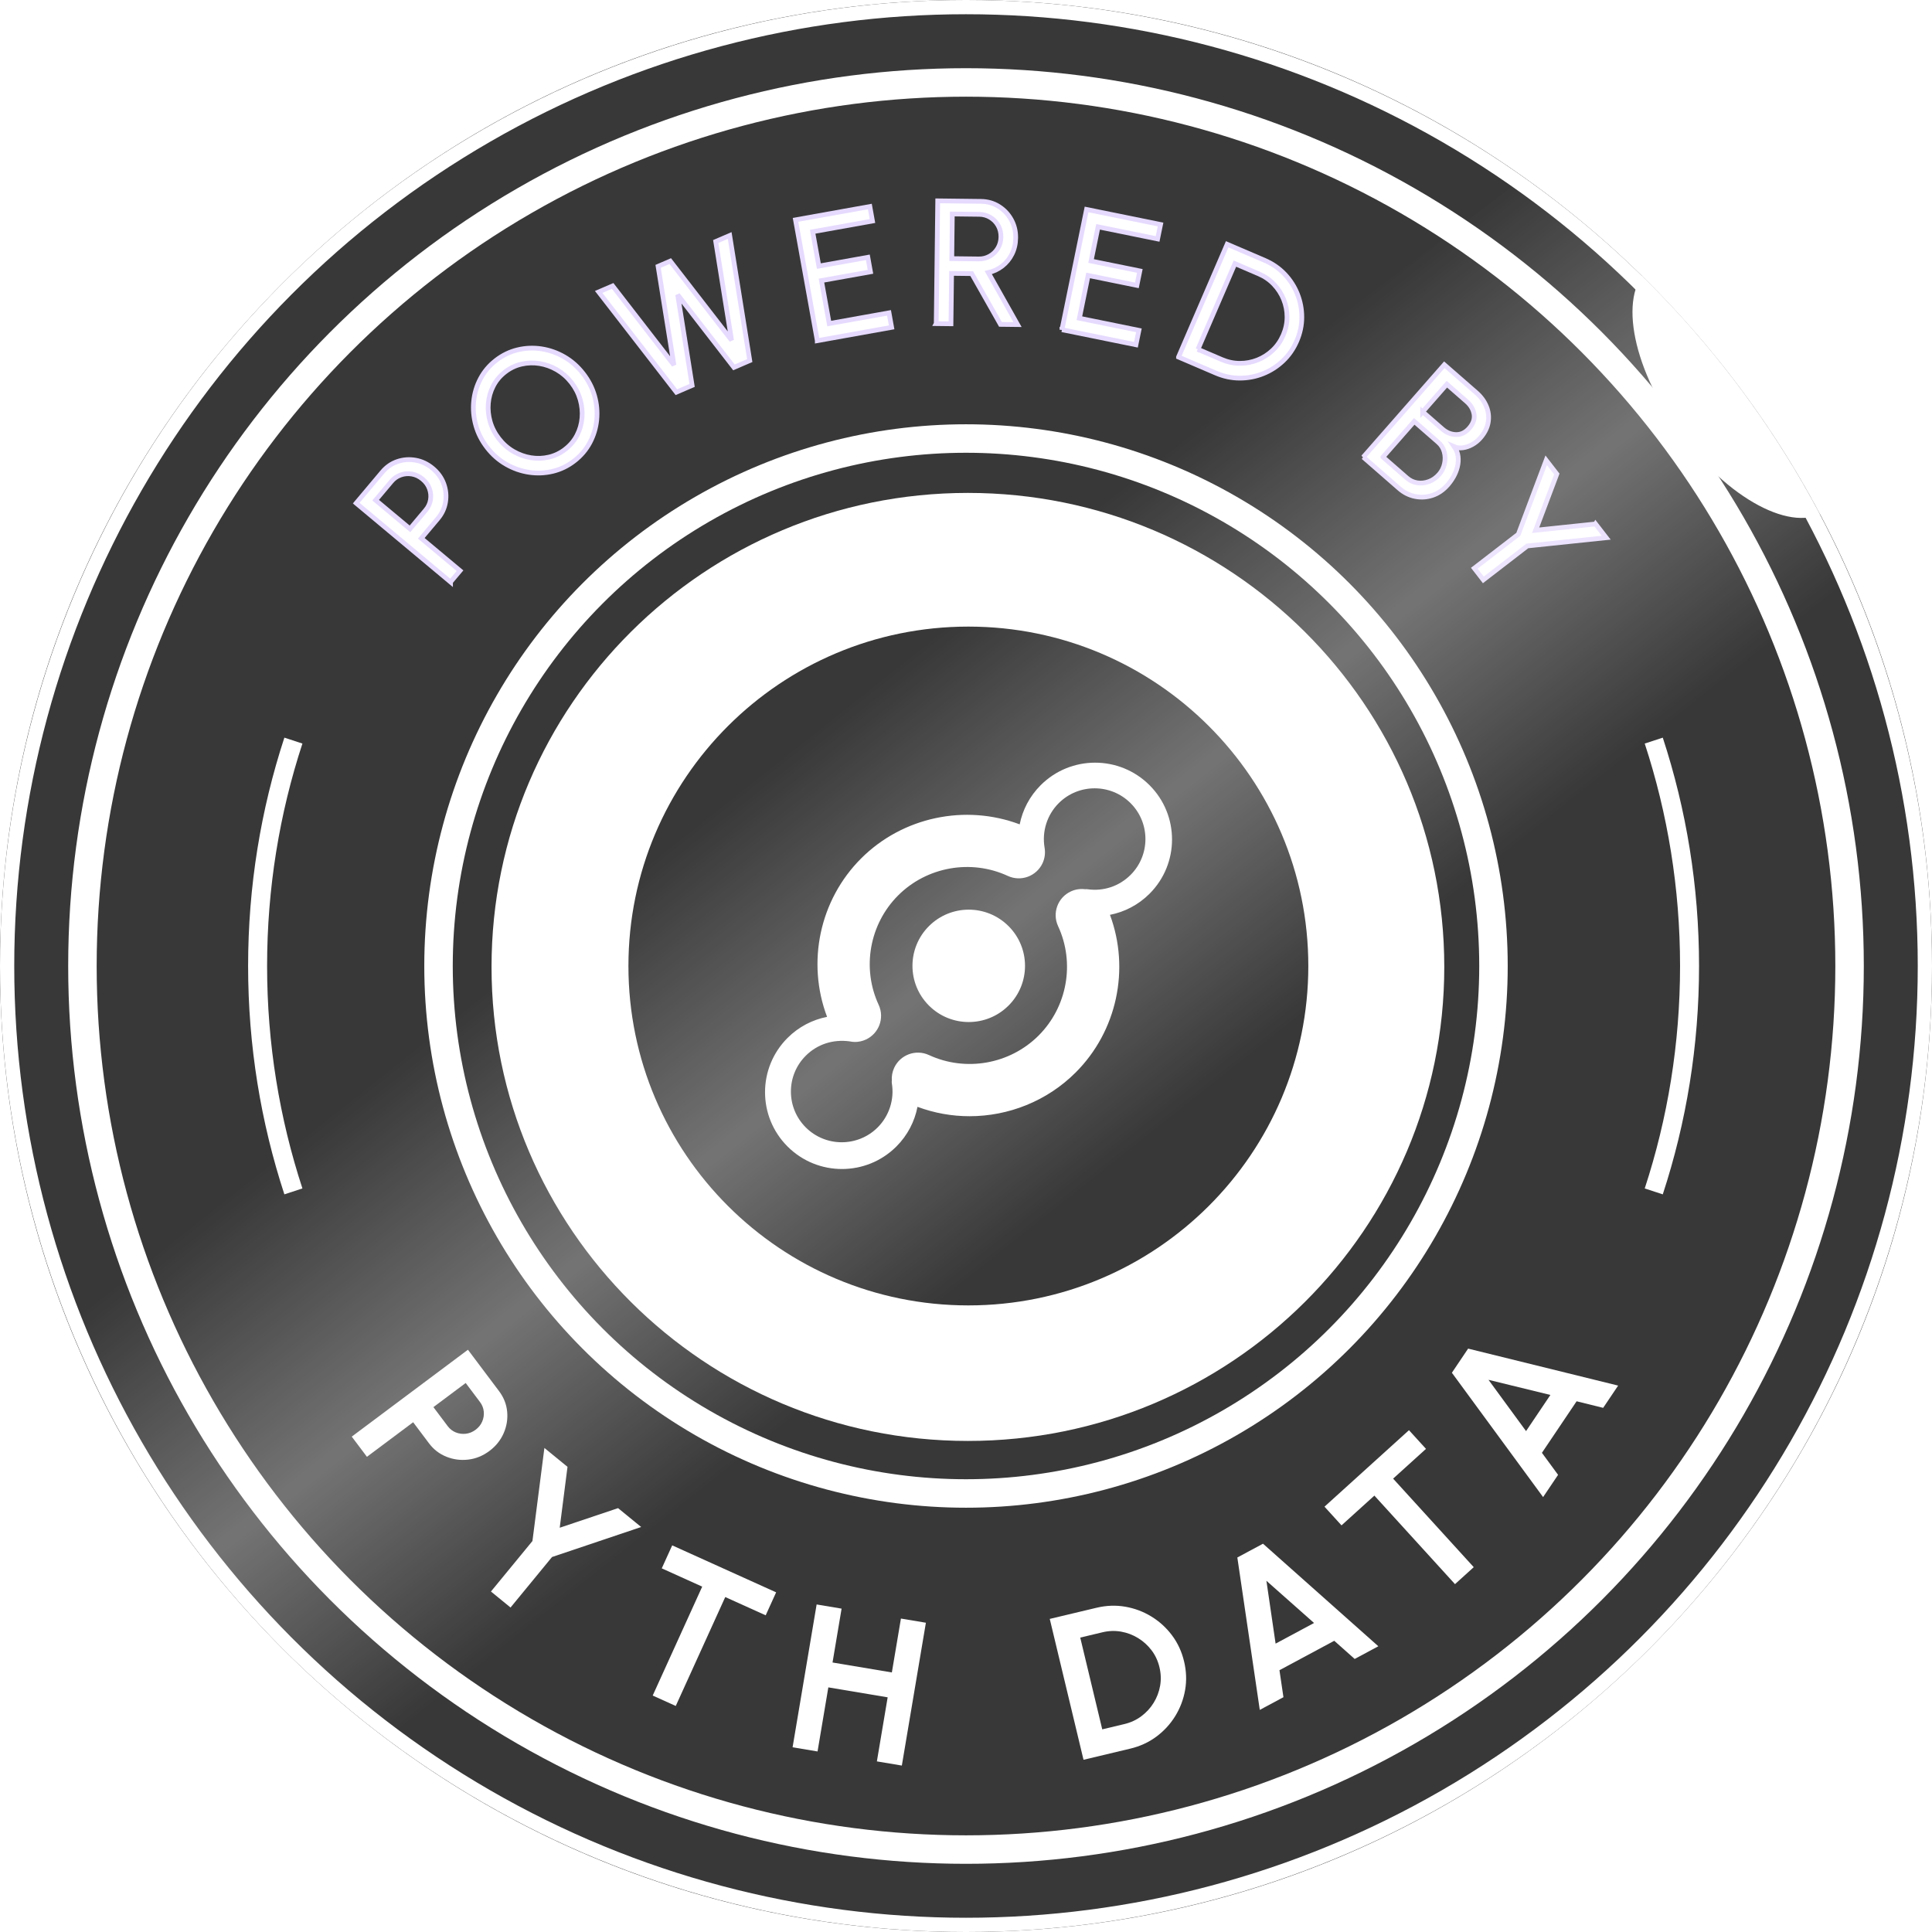 <svg width="407" height="407" viewBox="0 0 407 407" fill="none" xmlns="http://www.w3.org/2000/svg">
<path d="M203.5 407C315.89 407 407 315.89 407 203.5C407 91.11 315.89 0 203.5 0C91.11 0 0 91.11 0 203.5C0 315.89 91.11 407 203.5 407Z" fill="#383839"/>
<path d="M203.902 303.553C148.477 303.553 103.547 258.847 103.547 203.695C103.547 148.543 148.477 103.838 203.902 103.838C259.326 103.838 304.256 148.543 304.256 203.695C304.256 258.847 259.326 303.553 203.902 303.553Z" fill="white"/>
<circle cx="203.5" cy="203.5" r="202" stroke="white" stroke-width="3"/>
<circle cx="203.5" cy="203.501" r="186.135" stroke="white" stroke-width="6"/>
<path d="M348.384 156.018C353.279 170.961 355.926 186.922 355.926 203.501C355.926 220.08 353.279 236.041 348.384 250.984" stroke="white" stroke-width="4"/>
<path d="M61.808 250.982C56.914 236.039 54.267 220.078 54.267 203.499C54.267 186.92 56.914 170.959 61.808 156.016" stroke="white" stroke-width="4"/>
<circle cx="203.5" cy="203.5" r="111.12" stroke="white" stroke-width="6"/>
<path d="M74.099 302.643L98.577 284.34L105.13 293.057C106.128 294.382 106.698 295.83 106.842 297.404C106.986 298.975 106.734 300.495 106.087 301.958C105.439 303.422 104.447 304.657 103.105 305.659C101.73 306.687 100.242 307.294 98.646 307.481C97.047 307.669 95.513 307.469 94.043 306.879C92.57 306.29 91.355 305.357 90.393 304.078L87.037 299.613L77.299 306.895L74.099 302.64V302.643ZM91.303 296.427L94.318 300.438C94.773 301.043 95.338 301.482 96.017 301.756C96.695 302.027 97.402 302.122 98.14 302.035C98.875 301.948 99.558 301.669 100.188 301.2C100.828 300.72 101.296 300.141 101.584 299.462C101.874 298.783 101.982 298.078 101.91 297.353C101.838 296.627 101.573 295.961 101.119 295.356L98.104 291.345L91.303 296.43V296.427Z" fill="white"/>
<path d="M130.202 317.705L135.07 321.683L116.29 328.006L107.551 338.643L103.426 335.272L112.165 324.636L114.684 305.029L119.551 309.007L117.912 321.837L130.202 317.708V317.705Z" fill="white"/>
<path d="M163.503 335.443L161.303 340.287L152.783 336.438L142.356 359.382L137.499 357.188L147.928 334.244L139.408 330.394L141.608 325.55L163.503 335.446V335.443Z" fill="white"/>
<path d="M189.791 340.969L195.05 341.851L189.984 371.938L184.725 371.059L186.997 357.562L174.499 355.468L172.227 368.965L166.968 368.086L172.034 337.999L177.292 338.88L175.383 350.227L187.881 352.321L189.791 340.974V340.969Z" fill="white"/>
<path d="M228.255 370.715L221.144 341.043L231.005 338.693C233.059 338.204 235.077 338.129 237.053 338.473C239.029 338.816 240.865 339.506 242.558 340.544C244.252 341.582 245.699 342.902 246.902 344.506C248.102 346.11 248.948 347.935 249.438 349.986C249.929 352.034 250.004 354.045 249.66 356.016C249.315 357.987 248.624 359.817 247.583 361.509C246.542 363.198 245.218 364.641 243.609 365.838C242 367.035 240.171 367.878 238.114 368.37L228.253 370.72L228.255 370.715ZM232.203 364.308L236.878 363.193C238.197 362.878 239.379 362.332 240.428 361.55C241.476 360.771 242.342 359.833 243.021 358.736C243.702 357.639 244.157 356.45 244.388 355.16C244.619 353.874 244.573 352.559 244.252 351.216C243.931 349.873 243.376 348.684 242.586 347.648C241.797 346.61 240.852 345.754 239.746 345.078C238.641 344.401 237.446 343.95 236.164 343.724C234.881 343.499 233.576 343.545 232.242 343.863L227.567 344.978L232.201 364.308H232.203Z" fill="white"/>
<path d="M260.66 328.105L266.068 325.201L290.363 346.805L285.38 349.481L281.08 345.652L269.535 351.849L270.373 357.536L265.389 360.212L260.66 328.1V328.105ZM268.72 346.251L276.821 341.902L266.785 333.011L268.722 346.251H268.72Z" fill="white"/>
<path d="M296.817 301.286L300.402 305.223L293.478 311.492L310.462 330.143L306.514 333.719L289.53 315.068L282.606 321.337L279.021 317.4L296.817 301.286Z" fill="white"/>
<path d="M305.858 289.187L309.279 284.102L340.882 291.893L337.728 296.581L332.133 295.197L324.826 306.054L328.229 310.693L325.075 315.38L305.858 289.187ZM321.482 301.481L326.61 293.864L313.571 290.676L321.485 301.484L321.482 301.481Z" fill="white"/>
<mask id="path-9-outside-1_3527_327" maskUnits="userSpaceOnUse" x="74.036" y="41.31" width="266" height="83" fill="black">
<rect fill="white" x="74.036" y="41.31" width="266" height="83"/>
<path d="M94.909 122.603L75.036 105.992L80.532 99.452C81.428 98.385 82.498 97.642 83.734 97.224C84.972 96.805 86.245 96.713 87.555 96.947C88.865 97.181 90.065 97.753 91.153 98.664C92.259 99.589 93.038 100.679 93.493 101.933C93.945 103.187 94.066 104.461 93.857 105.755C93.649 107.05 93.11 108.212 92.246 109.239L88.747 113.401L96.908 120.222L94.909 122.601V122.603ZM86.362 111.409L89.682 107.461C90.22 106.819 90.556 106.1 90.688 105.302C90.82 104.504 90.746 103.719 90.466 102.947C90.189 102.175 89.708 101.506 89.027 100.937C88.335 100.36 87.585 100.002 86.776 99.863C85.965 99.723 85.178 99.789 84.412 100.058C83.646 100.326 82.994 100.782 82.455 101.422L79.135 105.37L86.362 111.409Z"/>
<path d="M120.99 97.087C119.606 98.159 118.09 98.894 116.442 99.289C114.794 99.684 113.13 99.755 111.445 99.499C109.76 99.244 108.157 98.683 106.635 97.811C105.111 96.939 103.783 95.775 102.647 94.316C101.511 92.857 100.709 91.284 100.238 89.599C99.768 87.913 99.618 86.225 99.787 84.534C99.956 82.843 100.436 81.252 101.226 79.759C102.016 78.265 103.104 76.983 104.491 75.908C105.885 74.828 107.407 74.091 109.052 73.696C110.7 73.301 112.364 73.232 114.049 73.485C115.734 73.74 117.335 74.304 118.854 75.178C120.372 76.053 121.698 77.22 122.834 78.679C123.97 80.138 124.775 81.708 125.251 83.391C125.726 85.074 125.879 86.76 125.71 88.451C125.541 90.141 125.06 91.732 124.271 93.226C123.478 94.719 122.387 96.007 120.993 97.087H120.99ZM119.081 94.637C120.142 93.813 120.969 92.831 121.558 91.69C122.147 90.55 122.496 89.33 122.607 88.037C122.718 86.744 122.588 85.456 122.221 84.171C121.854 82.888 121.239 81.692 120.375 80.583C119.511 79.474 118.494 78.581 117.327 77.904C116.157 77.228 114.934 76.788 113.658 76.582C112.383 76.379 111.115 76.419 109.86 76.706C108.606 76.993 107.451 77.544 106.398 78.36C105.333 79.185 104.509 80.167 103.92 81.308C103.331 82.451 102.983 83.667 102.872 84.961C102.761 86.254 102.89 87.542 103.257 88.827C103.624 90.11 104.24 91.306 105.103 92.414C105.975 93.534 106.992 94.429 108.157 95.101C109.321 95.773 110.544 96.215 111.825 96.423C113.106 96.631 114.371 96.592 115.623 96.299C116.875 96.01 118.027 95.454 119.081 94.64V94.637Z"/>
<path d="M142.487 82.619L126.12 61.501L129.062 60.234L141.972 76.906L138.636 56.109L141.203 55.003L154.114 71.675L150.778 50.878L153.72 49.611L157.946 75.96L154.613 77.396L142.762 62.099L145.804 81.191L142.487 82.619Z"/>
<path d="M172.174 71.765L167.586 46.314L183.246 43.507L183.795 46.562L171.199 48.819L172.504 56.054L182.823 54.205L183.373 57.261L173.054 59.109L174.686 68.162L187.284 65.905L187.834 68.96L172.174 71.768V71.765Z"/>
<path d="M197.228 68.167L197.543 42.31L206.655 42.421C208.039 42.437 209.283 42.792 210.392 43.483C211.501 44.173 212.378 45.097 213.025 46.259C213.673 47.418 213.987 48.706 213.968 50.123C213.952 51.366 213.694 52.496 213.187 53.512C212.679 54.529 211.993 55.372 211.126 56.046C210.26 56.72 209.283 57.179 208.192 57.424L214.357 68.378L210.762 68.336L204.706 57.642L200.464 57.592L200.334 68.212L197.223 68.175L197.228 68.167ZM200.506 54.482L206.193 54.55C207.033 54.561 207.806 54.363 208.514 53.96C209.222 53.557 209.787 53.004 210.21 52.301C210.632 51.597 210.849 50.802 210.86 49.917C210.87 49.019 210.672 48.213 210.268 47.499C209.864 46.785 209.312 46.219 208.612 45.798C207.912 45.376 207.143 45.16 206.304 45.15L200.617 45.081L200.504 54.482H200.506Z"/>
<path d="M223.712 69.461L228.896 44.123L244.487 47.294L243.864 50.334L231.324 47.782L229.85 54.985L240.122 57.077L239.501 60.116L229.229 58.025L227.386 67.038L239.926 69.59L239.303 72.629L223.712 69.458V69.461Z"/>
<path d="M248.272 75.213L258.518 51.458L266.396 54.837C268.042 55.543 269.452 56.513 270.625 57.748C271.8 58.983 272.695 60.379 273.313 61.938C273.932 63.498 274.241 65.125 274.243 66.821C274.243 68.518 273.892 70.185 273.184 71.826C272.476 73.467 271.504 74.87 270.271 76.035C269.035 77.201 267.638 78.097 266.077 78.721C264.516 79.345 262.883 79.656 261.177 79.656C259.471 79.656 257.794 79.301 256.151 78.597L248.272 75.218V75.213ZM252.361 73.588L257.379 75.74C258.628 76.274 259.899 76.543 261.198 76.543C262.495 76.543 263.737 76.308 264.92 75.837C266.103 75.366 267.167 74.686 268.108 73.796C269.048 72.906 269.787 71.839 270.326 70.596C270.862 69.353 271.132 68.083 271.132 66.79C271.132 65.497 270.894 64.259 270.416 63.073C269.938 61.891 269.257 60.829 268.369 59.894C267.482 58.957 266.415 58.222 265.168 57.687L260.15 55.535L252.364 73.59L252.361 73.588Z"/>
<path d="M287.188 96.301L304.263 76.84L310.998 82.713C311.965 83.556 312.673 84.523 313.122 85.608C313.571 86.696 313.697 87.818 313.505 88.971C313.312 90.128 312.754 91.229 311.835 92.277C311.339 92.843 310.766 93.304 310.116 93.662C309.466 94.02 308.811 94.242 308.153 94.329C307.493 94.416 306.899 94.342 306.365 94.107C306.82 94.766 307.089 95.461 307.168 96.193C307.248 96.926 307.195 97.653 307.012 98.377C306.83 99.101 306.553 99.783 306.186 100.429C305.819 101.074 305.409 101.651 304.963 102.159C304.02 103.234 302.945 103.969 301.738 104.364C300.531 104.759 299.313 104.83 298.09 104.58C296.865 104.329 295.761 103.774 294.776 102.915L287.193 96.299L287.188 96.301ZM291.334 96.288L296.366 100.679C297.008 101.237 297.734 101.582 298.547 101.711C299.361 101.84 300.177 101.756 300.998 101.456C301.82 101.156 302.546 100.647 303.18 99.923C303.74 99.283 304.112 98.54 304.297 97.695C304.482 96.849 304.466 96.022 304.25 95.211C304.033 94.4 303.605 93.715 302.963 93.157L297.932 88.766L291.334 96.286V96.288ZM299.702 86.751L303.869 90.388C304.725 91.134 305.679 91.521 306.73 91.547C307.781 91.574 308.705 91.131 309.503 90.225C310.364 89.243 310.705 88.242 310.523 87.225C310.34 86.209 309.823 85.326 308.967 84.581L304.799 80.943L299.702 86.754V86.751Z"/>
<path d="M336.126 110.377L338.369 113.272L321.758 115.01L312.482 122.161L310.578 119.706L319.854 112.556L325.723 96.963L327.965 99.858L323.502 111.705L336.124 110.38L336.126 110.377Z"/>
</mask>
<path d="M94.909 122.603L75.036 105.992L80.532 99.452C81.428 98.385 82.498 97.642 83.734 97.224C84.972 96.805 86.245 96.713 87.555 96.947C88.865 97.181 90.065 97.753 91.153 98.664C92.259 99.589 93.038 100.679 93.493 101.933C93.945 103.187 94.066 104.461 93.857 105.755C93.649 107.05 93.11 108.212 92.246 109.239L88.747 113.401L96.908 120.222L94.909 122.601V122.603ZM86.362 111.409L89.682 107.461C90.22 106.819 90.556 106.1 90.688 105.302C90.82 104.504 90.746 103.719 90.466 102.947C90.189 102.175 89.708 101.506 89.027 100.937C88.335 100.36 87.585 100.002 86.776 99.863C85.965 99.723 85.178 99.789 84.412 100.058C83.646 100.326 82.994 100.782 82.455 101.422L79.135 105.37L86.362 111.409Z" fill="white"/>
<path d="M120.99 97.087C119.606 98.159 118.09 98.894 116.442 99.289C114.794 99.684 113.13 99.755 111.445 99.499C109.76 99.244 108.157 98.683 106.635 97.811C105.111 96.939 103.783 95.775 102.647 94.316C101.511 92.857 100.709 91.284 100.238 89.599C99.768 87.913 99.618 86.225 99.787 84.534C99.956 82.843 100.436 81.252 101.226 79.759C102.016 78.265 103.104 76.983 104.491 75.908C105.885 74.828 107.407 74.091 109.052 73.696C110.7 73.301 112.364 73.232 114.049 73.485C115.734 73.74 117.335 74.304 118.854 75.178C120.372 76.053 121.698 77.22 122.834 78.679C123.97 80.138 124.775 81.708 125.251 83.391C125.726 85.074 125.879 86.76 125.71 88.451C125.541 90.141 125.06 91.732 124.271 93.226C123.478 94.719 122.387 96.007 120.993 97.087H120.99ZM119.081 94.637C120.142 93.813 120.969 92.831 121.558 91.69C122.147 90.55 122.496 89.33 122.607 88.037C122.718 86.744 122.588 85.456 122.221 84.171C121.854 82.888 121.239 81.692 120.375 80.583C119.511 79.474 118.494 78.581 117.327 77.904C116.157 77.228 114.934 76.788 113.658 76.582C112.383 76.379 111.115 76.419 109.86 76.706C108.606 76.993 107.451 77.544 106.398 78.36C105.333 79.185 104.509 80.167 103.92 81.308C103.331 82.451 102.983 83.667 102.872 84.961C102.761 86.254 102.89 87.542 103.257 88.827C103.624 90.11 104.24 91.306 105.103 92.414C105.975 93.534 106.992 94.429 108.157 95.101C109.321 95.773 110.544 96.215 111.825 96.423C113.106 96.631 114.371 96.592 115.623 96.299C116.875 96.01 118.027 95.454 119.081 94.64V94.637Z" fill="white"/>
<path d="M142.487 82.619L126.12 61.501L129.062 60.234L141.972 76.906L138.636 56.109L141.203 55.003L154.114 71.675L150.778 50.878L153.72 49.611L157.946 75.96L154.613 77.396L142.762 62.099L145.804 81.191L142.487 82.619Z" fill="white"/>
<path d="M172.174 71.765L167.586 46.314L183.246 43.507L183.795 46.562L171.199 48.819L172.504 56.054L182.823 54.205L183.373 57.261L173.054 59.109L174.686 68.162L187.284 65.905L187.834 68.96L172.174 71.768V71.765Z" fill="white"/>
<path d="M197.228 68.167L197.543 42.31L206.655 42.421C208.039 42.437 209.283 42.792 210.392 43.483C211.501 44.173 212.378 45.097 213.025 46.259C213.673 47.418 213.987 48.706 213.968 50.123C213.952 51.366 213.694 52.496 213.187 53.512C212.679 54.529 211.993 55.372 211.126 56.046C210.26 56.72 209.283 57.179 208.192 57.424L214.357 68.378L210.762 68.336L204.706 57.642L200.464 57.592L200.334 68.212L197.223 68.175L197.228 68.167ZM200.506 54.482L206.193 54.55C207.033 54.561 207.806 54.363 208.514 53.96C209.222 53.557 209.787 53.004 210.21 52.301C210.632 51.597 210.849 50.802 210.86 49.917C210.87 49.019 210.672 48.213 210.268 47.499C209.864 46.785 209.312 46.219 208.612 45.798C207.912 45.376 207.143 45.16 206.304 45.15L200.617 45.081L200.504 54.482H200.506Z" fill="white"/>
<path d="M223.712 69.461L228.896 44.123L244.487 47.294L243.864 50.334L231.324 47.782L229.85 54.985L240.122 57.077L239.501 60.116L229.229 58.025L227.386 67.038L239.926 69.59L239.303 72.629L223.712 69.458V69.461Z" fill="white"/>
<path d="M248.272 75.213L258.518 51.458L266.396 54.837C268.042 55.543 269.452 56.513 270.625 57.748C271.8 58.983 272.695 60.379 273.313 61.938C273.932 63.498 274.241 65.125 274.243 66.821C274.243 68.518 273.892 70.185 273.184 71.826C272.476 73.467 271.504 74.87 270.271 76.035C269.035 77.201 267.638 78.097 266.077 78.721C264.516 79.345 262.883 79.656 261.177 79.656C259.471 79.656 257.794 79.301 256.151 78.597L248.272 75.218V75.213ZM252.361 73.588L257.379 75.74C258.628 76.274 259.899 76.543 261.198 76.543C262.495 76.543 263.737 76.308 264.92 75.837C266.103 75.366 267.167 74.686 268.108 73.796C269.048 72.906 269.787 71.839 270.326 70.596C270.862 69.353 271.132 68.083 271.132 66.79C271.132 65.497 270.894 64.259 270.416 63.073C269.938 61.891 269.257 60.829 268.369 59.894C267.482 58.957 266.415 58.222 265.168 57.687L260.15 55.535L252.364 73.59L252.361 73.588Z" fill="white"/>
<path d="M287.188 96.301L304.263 76.84L310.998 82.713C311.965 83.556 312.673 84.523 313.122 85.608C313.571 86.696 313.697 87.818 313.505 88.971C313.312 90.128 312.754 91.229 311.835 92.277C311.339 92.843 310.766 93.304 310.116 93.662C309.466 94.02 308.811 94.242 308.153 94.329C307.493 94.416 306.899 94.342 306.365 94.107C306.82 94.766 307.089 95.461 307.168 96.193C307.248 96.926 307.195 97.653 307.012 98.377C306.83 99.101 306.553 99.783 306.186 100.429C305.819 101.074 305.409 101.651 304.963 102.159C304.02 103.234 302.945 103.969 301.738 104.364C300.531 104.759 299.313 104.83 298.09 104.58C296.865 104.329 295.761 103.774 294.776 102.915L287.193 96.299L287.188 96.301ZM291.334 96.288L296.366 100.679C297.008 101.237 297.734 101.582 298.547 101.711C299.361 101.84 300.177 101.756 300.998 101.456C301.82 101.156 302.546 100.647 303.18 99.923C303.74 99.283 304.112 98.54 304.297 97.695C304.482 96.849 304.466 96.022 304.25 95.211C304.033 94.4 303.605 93.715 302.963 93.157L297.932 88.766L291.334 96.286V96.288ZM299.702 86.751L303.869 90.388C304.725 91.134 305.679 91.521 306.73 91.547C307.781 91.574 308.705 91.131 309.503 90.225C310.364 89.243 310.705 88.242 310.523 87.225C310.34 86.209 309.823 85.326 308.967 84.581L304.799 80.943L299.702 86.754V86.751Z" fill="white"/>
<path d="M336.126 110.377L338.369 113.272L321.758 115.01L312.482 122.161L310.578 119.706L319.854 112.556L325.723 96.963L327.965 99.858L323.502 111.705L336.124 110.38L336.126 110.377Z" fill="white"/>
<path d="M94.909 122.603L75.036 105.992L80.532 99.452C81.428 98.385 82.498 97.642 83.734 97.224C84.972 96.805 86.245 96.713 87.555 96.947C88.865 97.181 90.065 97.753 91.153 98.664C92.259 99.589 93.038 100.679 93.493 101.933C93.945 103.187 94.066 104.461 93.857 105.755C93.649 107.05 93.11 108.212 92.246 109.239L88.747 113.401L96.908 120.222L94.909 122.601V122.603ZM86.362 111.409L89.682 107.461C90.22 106.819 90.556 106.1 90.688 105.302C90.82 104.504 90.746 103.719 90.466 102.947C90.189 102.175 89.708 101.506 89.027 100.937C88.335 100.36 87.585 100.002 86.776 99.863C85.965 99.723 85.178 99.789 84.412 100.058C83.646 100.326 82.994 100.782 82.455 101.422L79.135 105.37L86.362 111.409Z" stroke="#E6DAFE" mask="url(#path-9-outside-1_3527_327)"/>
<path d="M120.99 97.087C119.606 98.159 118.09 98.894 116.442 99.289C114.794 99.684 113.13 99.755 111.445 99.499C109.76 99.244 108.157 98.683 106.635 97.811C105.111 96.939 103.783 95.775 102.647 94.316C101.511 92.857 100.709 91.284 100.238 89.599C99.768 87.913 99.618 86.225 99.787 84.534C99.956 82.843 100.436 81.252 101.226 79.759C102.016 78.265 103.104 76.983 104.491 75.908C105.885 74.828 107.407 74.091 109.052 73.696C110.7 73.301 112.364 73.232 114.049 73.485C115.734 73.74 117.335 74.304 118.854 75.178C120.372 76.053 121.698 77.22 122.834 78.679C123.97 80.138 124.775 81.708 125.251 83.391C125.726 85.074 125.879 86.76 125.71 88.451C125.541 90.141 125.06 91.732 124.271 93.226C123.478 94.719 122.387 96.007 120.993 97.087H120.99ZM119.081 94.637C120.142 93.813 120.969 92.831 121.558 91.69C122.147 90.55 122.496 89.33 122.607 88.037C122.718 86.744 122.588 85.456 122.221 84.171C121.854 82.888 121.239 81.692 120.375 80.583C119.511 79.474 118.494 78.581 117.327 77.904C116.157 77.228 114.934 76.788 113.658 76.582C112.383 76.379 111.115 76.419 109.86 76.706C108.606 76.993 107.451 77.544 106.398 78.36C105.333 79.185 104.509 80.167 103.92 81.308C103.331 82.451 102.983 83.667 102.872 84.961C102.761 86.254 102.89 87.542 103.257 88.827C103.624 90.11 104.24 91.306 105.103 92.414C105.975 93.534 106.992 94.429 108.157 95.101C109.321 95.773 110.544 96.215 111.825 96.423C113.106 96.631 114.371 96.592 115.623 96.299C116.875 96.01 118.027 95.454 119.081 94.64V94.637Z" stroke="#E6DAFE" mask="url(#path-9-outside-1_3527_327)"/>
<path d="M142.487 82.619L126.12 61.501L129.062 60.234L141.972 76.906L138.636 56.109L141.203 55.003L154.114 71.675L150.778 50.878L153.72 49.611L157.946 75.96L154.613 77.396L142.762 62.099L145.804 81.191L142.487 82.619Z" stroke="#E6DAFE" mask="url(#path-9-outside-1_3527_327)"/>
<path d="M172.174 71.765L167.586 46.314L183.246 43.507L183.795 46.562L171.199 48.819L172.504 56.054L182.823 54.205L183.373 57.261L173.054 59.109L174.686 68.162L187.284 65.905L187.834 68.96L172.174 71.768V71.765Z" stroke="#E6DAFE" mask="url(#path-9-outside-1_3527_327)"/>
<path d="M197.228 68.167L197.543 42.31L206.655 42.421C208.039 42.437 209.283 42.792 210.392 43.483C211.501 44.173 212.378 45.097 213.025 46.259C213.673 47.418 213.987 48.706 213.968 50.123C213.952 51.366 213.694 52.496 213.187 53.512C212.679 54.529 211.993 55.372 211.126 56.046C210.26 56.72 209.283 57.179 208.192 57.424L214.357 68.378L210.762 68.336L204.706 57.642L200.464 57.592L200.334 68.212L197.223 68.175L197.228 68.167ZM200.506 54.482L206.193 54.55C207.033 54.561 207.806 54.363 208.514 53.96C209.222 53.557 209.787 53.004 210.21 52.301C210.632 51.597 210.849 50.802 210.86 49.917C210.87 49.019 210.672 48.213 210.268 47.499C209.864 46.785 209.312 46.219 208.612 45.798C207.912 45.376 207.143 45.16 206.304 45.15L200.617 45.081L200.504 54.482H200.506Z" stroke="#E6DAFE" mask="url(#path-9-outside-1_3527_327)"/>
<path d="M223.712 69.461L228.896 44.123L244.487 47.294L243.864 50.334L231.324 47.782L229.85 54.985L240.122 57.077L239.501 60.116L229.229 58.025L227.386 67.038L239.926 69.59L239.303 72.629L223.712 69.458V69.461Z" stroke="#E6DAFE" mask="url(#path-9-outside-1_3527_327)"/>
<path d="M248.272 75.213L258.518 51.458L266.396 54.837C268.042 55.543 269.452 56.513 270.625 57.748C271.8 58.983 272.695 60.379 273.313 61.938C273.932 63.498 274.241 65.125 274.243 66.821C274.243 68.518 273.892 70.185 273.184 71.826C272.476 73.467 271.504 74.87 270.271 76.035C269.035 77.201 267.638 78.097 266.077 78.721C264.516 79.345 262.883 79.656 261.177 79.656C259.471 79.656 257.794 79.301 256.151 78.597L248.272 75.218V75.213ZM252.361 73.588L257.379 75.74C258.628 76.274 259.899 76.543 261.198 76.543C262.495 76.543 263.737 76.308 264.92 75.837C266.103 75.366 267.167 74.686 268.108 73.796C269.048 72.906 269.787 71.839 270.326 70.596C270.862 69.353 271.132 68.083 271.132 66.79C271.132 65.497 270.894 64.259 270.416 63.073C269.938 61.891 269.257 60.829 268.369 59.894C267.482 58.957 266.415 58.222 265.168 57.687L260.15 55.535L252.364 73.59L252.361 73.588Z" stroke="#E6DAFE" mask="url(#path-9-outside-1_3527_327)"/>
<path d="M287.188 96.301L304.263 76.84L310.998 82.713C311.965 83.556 312.673 84.523 313.122 85.608C313.571 86.696 313.697 87.818 313.505 88.971C313.312 90.128 312.754 91.229 311.835 92.277C311.339 92.843 310.766 93.304 310.116 93.662C309.466 94.02 308.811 94.242 308.153 94.329C307.493 94.416 306.899 94.342 306.365 94.107C306.82 94.766 307.089 95.461 307.168 96.193C307.248 96.926 307.195 97.653 307.012 98.377C306.83 99.101 306.553 99.783 306.186 100.429C305.819 101.074 305.409 101.651 304.963 102.159C304.02 103.234 302.945 103.969 301.738 104.364C300.531 104.759 299.313 104.83 298.09 104.58C296.865 104.329 295.761 103.774 294.776 102.915L287.193 96.299L287.188 96.301ZM291.334 96.288L296.366 100.679C297.008 101.237 297.734 101.582 298.547 101.711C299.361 101.84 300.177 101.756 300.998 101.456C301.82 101.156 302.546 100.647 303.18 99.923C303.74 99.283 304.112 98.54 304.297 97.695C304.482 96.849 304.466 96.022 304.25 95.211C304.033 94.4 303.605 93.715 302.963 93.157L297.932 88.766L291.334 96.286V96.288ZM299.702 86.751L303.869 90.388C304.725 91.134 305.679 91.521 306.73 91.547C307.781 91.574 308.705 91.131 309.503 90.225C310.364 89.243 310.705 88.242 310.523 87.225C310.34 86.209 309.823 85.326 308.967 84.581L304.799 80.943L299.702 86.754V86.751Z" stroke="#E6DAFE" mask="url(#path-9-outside-1_3527_327)"/>
<path d="M336.126 110.377L338.369 113.272L321.758 115.01L312.482 122.161L310.578 119.706L319.854 112.556L325.723 96.963L327.965 99.858L323.502 111.705L336.124 110.38L336.126 110.377Z" stroke="#E6DAFE" mask="url(#path-9-outside-1_3527_327)"/>
<path fill-rule="evenodd" clip-rule="evenodd" d="M204 132C243.551 132 275.613 164.012 275.613 203.5C275.613 242.988 243.551 275 204 275C164.449 275 132.387 242.988 132.387 203.5C132.387 164.012 164.449 132 204 132ZM219.238 165.404C216.89 167.749 215.416 170.635 214.81 173.66C203.335 169.347 190.173 172.087 181.41 180.836C172.64 189.593 169.899 202.749 174.234 214.214C171.185 214.812 168.274 216.289 165.911 218.647C159.583 224.966 159.583 235.211 165.911 241.529C172.24 247.847 182.5 247.847 188.829 241.529C191.205 239.156 192.688 236.23 193.28 233.167C196.835 234.491 200.549 235.145 204.245 235.145C212.455 235.145 220.564 231.961 226.59 225.945C235.321 217.228 238.079 204.149 233.827 192.721C236.879 192.124 239.792 190.646 242.156 188.285C248.485 181.967 248.485 171.722 242.156 165.404C235.828 159.085 225.567 159.085 219.238 165.404ZM238.171 169.195C242.343 173.361 242.343 180.14 238.171 184.306C235.767 186.707 232.456 187.808 229.081 187.328C228.92 187.305 228.763 187.311 228.608 187.329C227.611 187.2 226.567 187.335 225.588 187.789C224.193 188.433 223.197 189.586 222.715 190.925C222.242 192.239 222.264 193.733 222.898 195.1C226.491 202.849 224.84 212.115 218.789 218.156C212.738 224.196 203.458 225.848 195.694 222.258C194.306 221.616 192.788 221.6 191.458 222.093C190.141 222.581 189.008 223.568 188.371 224.942C187.964 225.818 187.81 226.746 187.875 227.646C187.851 227.823 187.844 228.005 187.875 228.191C188.441 231.59 187.323 235.073 184.886 237.508C180.714 241.673 173.924 241.673 169.751 237.508C167.729 235.489 166.616 232.806 166.616 229.952C166.616 227.097 167.729 224.414 169.751 222.396C172.154 219.995 175.467 218.896 179.01 219.381C179.368 219.453 179.73 219.503 180.099 219.503C180.874 219.503 181.663 219.338 182.412 218.992C183.774 218.362 184.754 217.248 185.249 215.95C185.758 214.613 185.751 213.081 185.101 211.68C181.509 203.931 183.16 194.666 189.211 188.625C195.262 182.583 204.543 180.934 212.306 184.523C213.689 185.163 215.201 185.181 216.528 184.694C217.851 184.207 218.989 183.218 219.629 181.839C220.125 180.77 220.244 179.625 220.046 178.512C219.481 175.111 220.598 171.628 223.036 169.195C227.208 165.028 233.998 165.028 238.171 169.195ZM195.694 195.098C191.065 199.72 191.065 207.215 195.694 211.838C200.324 216.461 207.831 216.461 212.461 211.838C217.091 207.215 217.091 199.72 212.461 195.098C207.831 190.475 200.324 190.475 195.694 195.098Z" fill="#383839"/>
<path d="M12.37 270.535L320.413 37.906L343.955 57.458L365.901 81.399L383.059 111.326L392.635 130.878L85.789 368.694C85.789 368.694 55.863 346.348 39.503 322.407C23.143 298.466 12.37 270.535 12.37 270.535Z" fill="url(#paint0_linear_3527_327)"/>
<mask id="mask0_3527_327" style="mask-type:alpha" maskUnits="userSpaceOnUse" x="0" y="0" width="407" height="407">
<circle cx="203.5" cy="203.5" r="202" fill="#D9D9D9" stroke="white" stroke-width="3"/>
</mask>
<g mask="url(#mask0_3527_327)">
<g filter="url(#filter0_f_3527_327)">
<ellipse cx="366.3" cy="81.86" rx="15.562" ry="31.649" transform="rotate(-35.762 366.3 81.86)" fill="white"/>
</g>
</g>
<defs>
<filter id="filter0_f_3527_327" x="293.902" y="4.609" width="144.795" height="154.502" filterUnits="userSpaceOnUse" color-interpolation-filters="sRGB">
<feFlood flood-opacity="0" result="BackgroundImageFix"/>
<feBlend mode="normal" in="SourceGraphic" in2="BackgroundImageFix" result="shape"/>
<feGaussianBlur stdDeviation="25" result="effect1_foregroundBlur_3527_327"/>
</filter>
<linearGradient id="paint0_linear_3527_327" x1="165.194" y1="159.208" x2="233.825" y2="245.795" gradientUnits="userSpaceOnUse">
<stop stop-color="white" stop-opacity="0"/>
<stop offset="0.514" stop-color="white" stop-opacity="0.3"/>
<stop offset="1" stop-color="white" stop-opacity="0"/>
</linearGradient>
</defs>
</svg>
